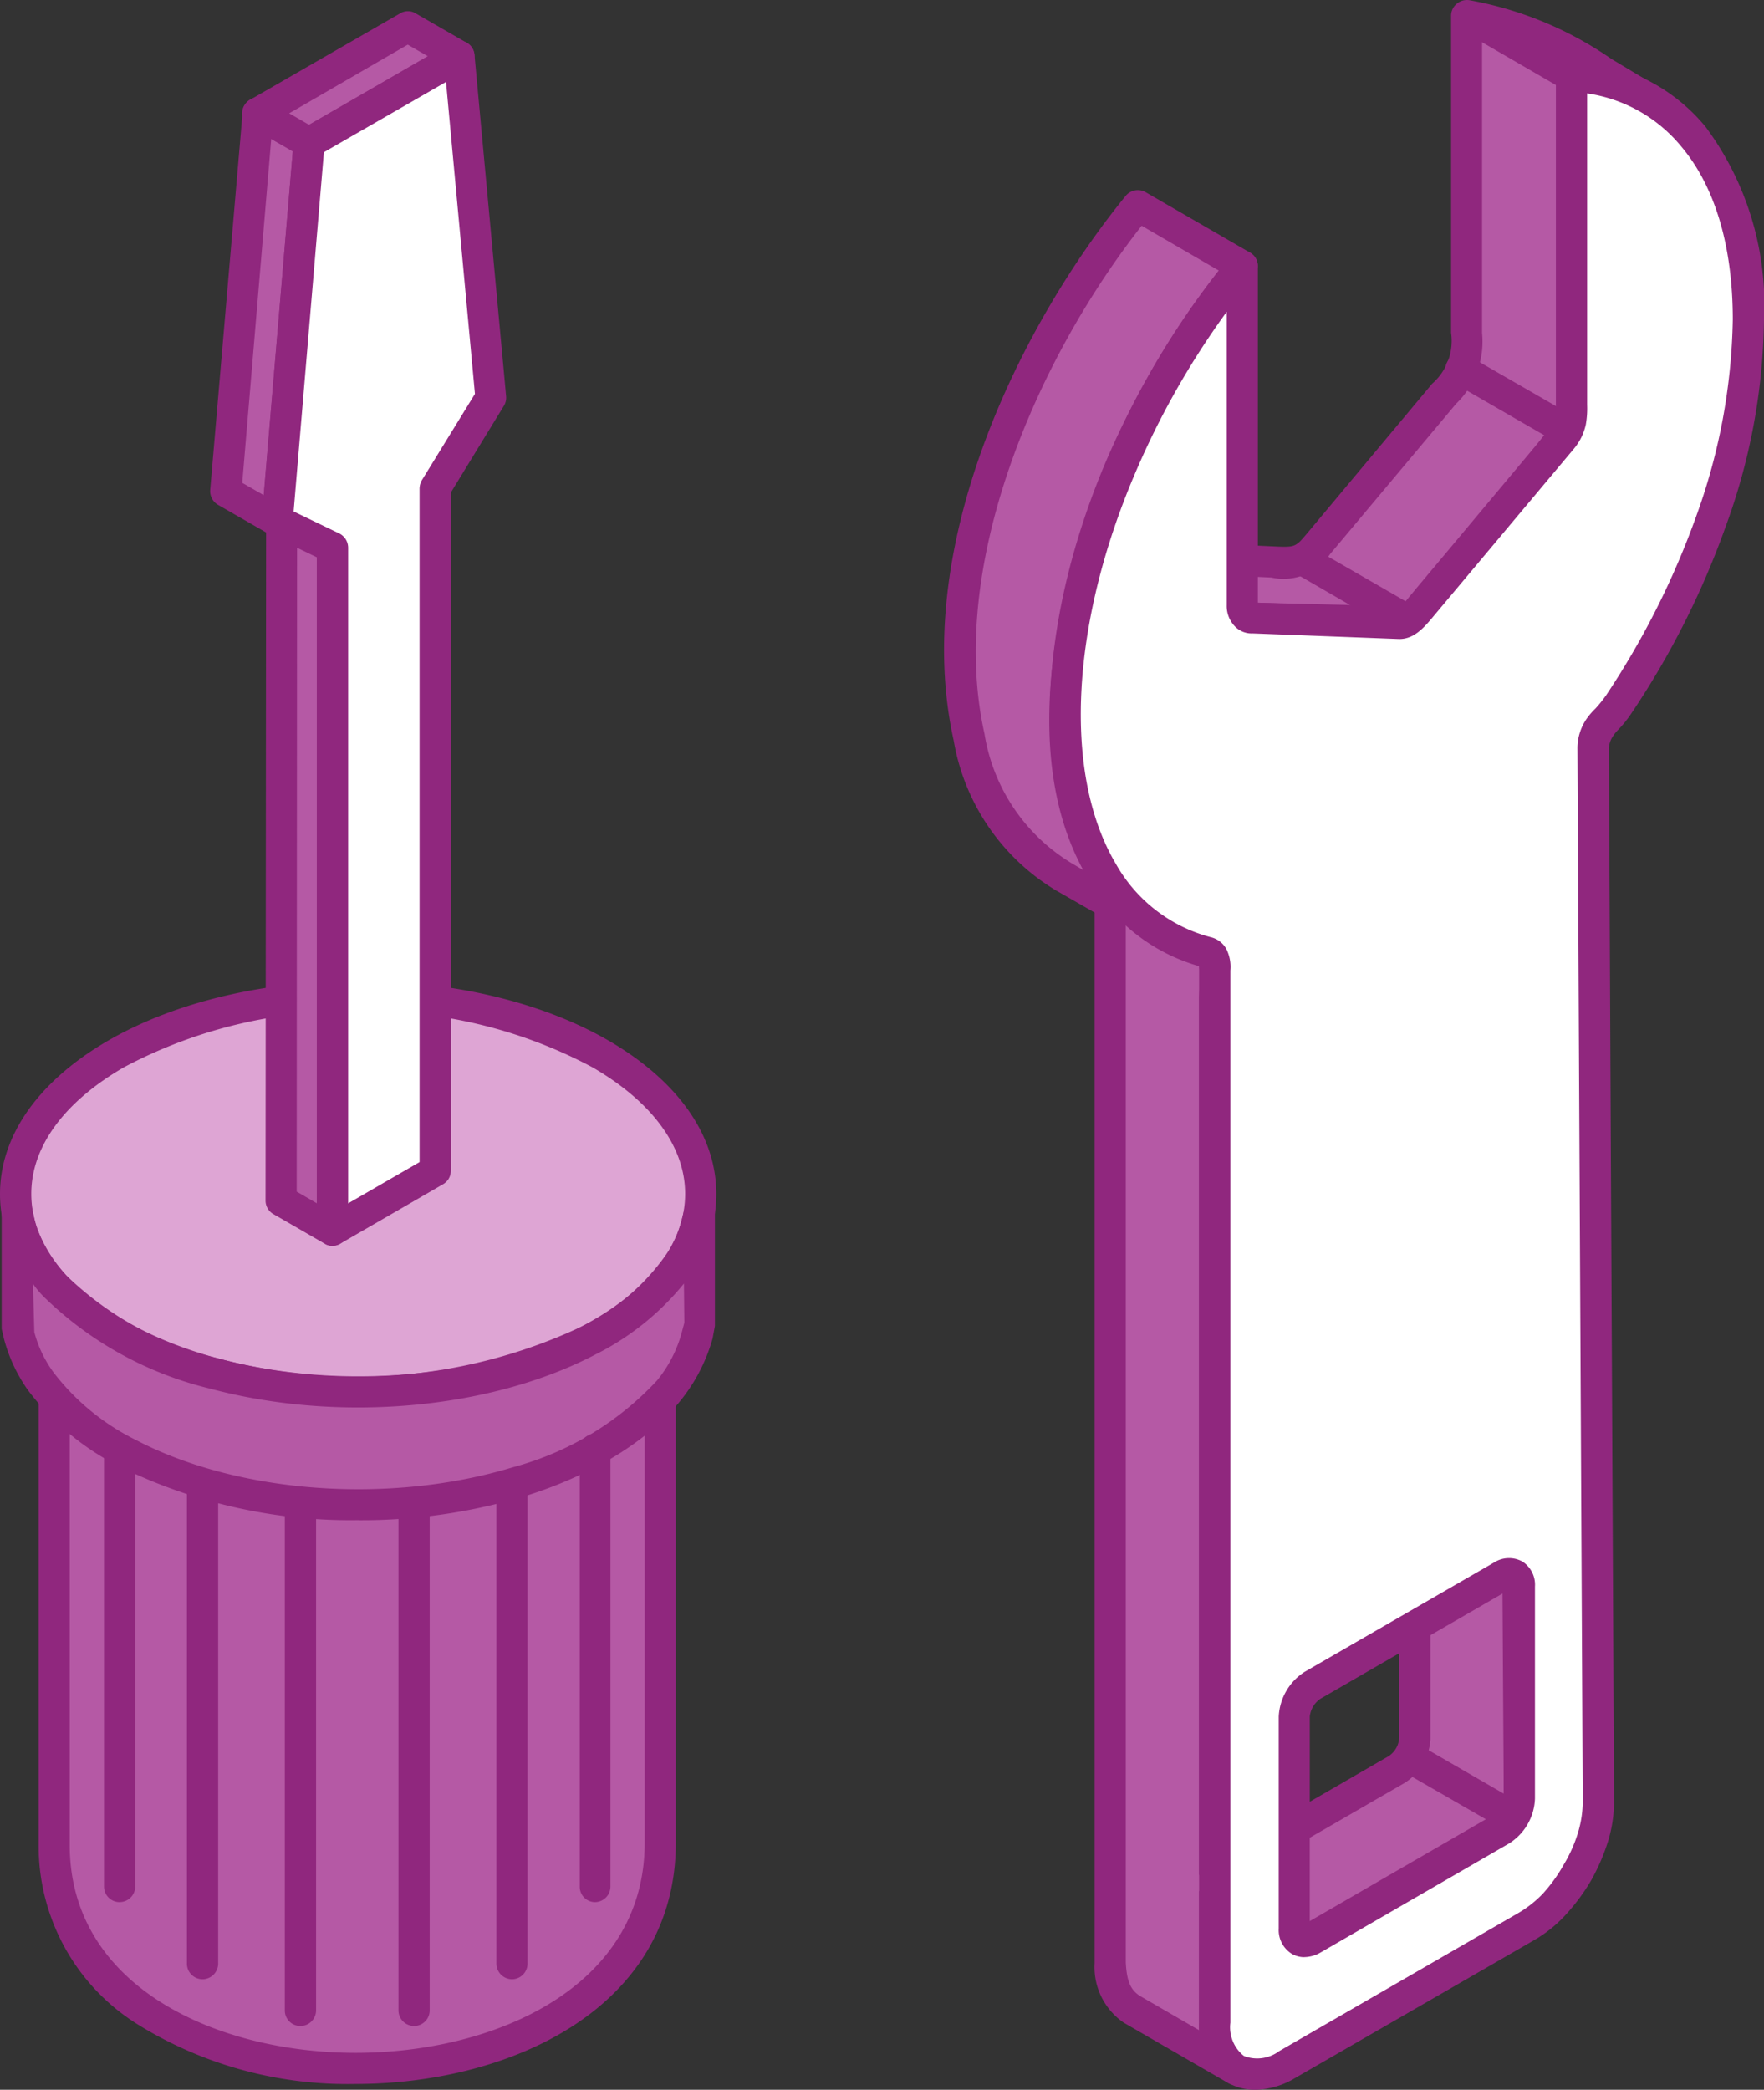 <?xml version="1.0" encoding="UTF-8"?> <svg xmlns="http://www.w3.org/2000/svg" width="75.996" height="90" viewBox="0 0 75.996 90"><rect x="0" y="0" width="75.996" height="90" fill="#333333" stroke="none"/><g transform="translate(-1581 -1661.999)"><path d="M27.171,48.617c0,12.888-26.093,12.988-26.093.091V26.155a5.451,5.451,0,0,0,.17.724,5.741,5.741,0,0,0,.988,1.736,11.973,11.973,0,0,0,5.8,3.524c4.575,1.386,10.591,1.144,14.883-1.09a9.665,9.665,0,0,0,3.37-2.769,5.631,5.631,0,0,0,.809-1.76l.074-.365Z" transform="translate(1582.267 1692.746)" fill="#b559a5" fill-rule="evenodd"></path><path d="M2.105,29.446V49.071c0,6.15,6.4,8.955,12.311,8.955,6,0,12.459-2.833,12.459-9.046V29.446a10.6,10.6,0,0,1-3.287,2.561c-4.2,2.193-10.4,2.65-15.392,1.133a12.967,12.967,0,0,1-6.092-3.694m12.311,29.92a17.142,17.142,0,0,1-9.3-2.515,9.046,9.046,0,0,1-4.349-7.78V26.518a.674.674,0,0,1,.6-.668.657.657,0,0,1,.718.531,4.883,4.883,0,0,0,.172.644,5.283,5.283,0,0,0,.848,1.538,11.668,11.668,0,0,0,5.485,3.294,20.361,20.361,0,0,0,14.376-1.036A8.881,8.881,0,0,0,26.1,28.256a5.218,5.218,0,0,0,.718-1.54l.08-.331a.655.655,0,0,1,.718-.529.671.671,0,0,1,.6.661V48.98c0,7.138-7.149,10.386-13.806,10.386" transform="translate(1581.899 1692.383)" fill="#90277e" fill-rule="evenodd"></path><path d="M4.632,22.21c5.761-3.324,15.109-3.324,20.872,0s5.767,8.726,0,12.055-15.111,3.331-20.872,0-5.767-8.726,0-12.055" transform="translate(1581.361 1685.178)" fill="#dea5d4" fill-rule="evenodd"></path><path d="M5,22.564H5Zm10.436-1.83a20.648,20.648,0,0,0-10.1,2.41c-2.576,1.49-3.988,3.42-3.988,5.45s1.412,3.962,3.988,5.443c5.576,3.22,14.633,3.22,20.213,0,2.569-1.482,3.968-3.42,3.968-5.443s-1.414-3.959-3.992-5.45a20.56,20.56,0,0,0-10.092-2.41m0,17.037A22.086,22.086,0,0,1,4.651,35.2C1.647,33.466,0,31.121,0,28.6s1.664-4.873,4.669-6.611c5.941-3.426,15.6-3.426,21.542,0,3,1.738,4.649,4.086,4.649,6.611s-1.649,4.871-4.649,6.607a22.074,22.074,0,0,1-10.78,2.569" transform="translate(1581 1684.821)" fill="#90277e" fill-rule="evenodd"></path><path d="M29.727,24.011v4.862l-.08.4a6.2,6.2,0,0,1-1.207,2.367A13.576,13.576,0,0,1,21.9,35.6C16.755,37.173,9.967,36.9,5.144,34.386a10.635,10.635,0,0,1-3.779-3.124,6,6,0,0,1-.929-1.984l-.1-.4V24.011a5.846,5.846,0,0,0,.211.8,6.791,6.791,0,0,0,1.416,2.341,14.625,14.625,0,0,0,6.849,3.768c5.028,1.347,11.456,1.016,16.108-1.408a10.3,10.3,0,0,0,4.047-3.5,5.976,5.976,0,0,0,.679-1.6Z" transform="translate(1581.397 1690.225)" fill="#b559a5" fill-rule="evenodd"></path><path d="M1.381,27.428l.057,2.08a5.18,5.18,0,0,0,.831,1.738,10.1,10.1,0,0,0,3.553,2.911c4.427,2.31,10.95,2.778,16.243,1.168a13.093,13.093,0,0,0,6.2-3.733,5.528,5.528,0,0,0,1.077-2.112l.1-.376-.017-1.688A11.564,11.564,0,0,1,25.6,30.478C21.061,32.847,14.541,33.422,9,31.94a15.393,15.393,0,0,1-7.173-3.973,4.3,4.3,0,0,1-.448-.54M15.43,37.605A22.55,22.55,0,0,1,5.2,35.343,11.28,11.28,0,0,1,1.17,32.016,6.865,6.865,0,0,1,.132,29.8l-.1-.429v-5a.663.663,0,0,1,.587-.67.657.657,0,0,1,.735.533c.057.274.1.487.172.731a6.226,6.226,0,0,0,1.288,2.1,14.041,14.041,0,0,0,6.542,3.574,22.861,22.861,0,0,0,15.618-1.349,9.6,9.6,0,0,0,3.781-3.263,4.658,4.658,0,0,0,.585-1.405l.1-.389a.657.657,0,0,1,.72-.524.67.67,0,0,1,.6.666V29.24l-.1.54a7.445,7.445,0,0,1-1.36,2.65c-1.932,2.413-5.123,3.655-6.844,4.179a24.441,24.441,0,0,1-7.034,1" transform="translate(1581.04 1689.861)" fill="#90277e" fill-rule="evenodd"></path><path d="M38.594,74.489V65.354l-.226-.5a49.984,49.984,0,0,1,4.69,2.793l.057,9.442L42.642,78.2,33.886,83.25l-3.892-2.156v5.65a2.2,2.2,0,0,0,.905,2.01l-4.5-2.6a2.213,2.213,0,0,1-.922-2.01v-45.6l-2.006-1.164A8.715,8.715,0,0,1,19.4,31.374c-1.7-7.606,2.365-16.869,7.262-22.885l4.5,2.6a37.061,37.061,0,0,0-3.572,5.263c-3.192,5.739-6.35,16.066-1.8,21.779.89,1.118,2.424,1.525,3.975,2.556.359.246.226,1.279.226,1.93V80.368l7.825-4.529a1.674,1.674,0,0,0,.774-1.349M48.3,3.667C45.368,1.981,44.191.908,40.847.312V13.968a3.092,3.092,0,0,1-.964,2.628l-5.428,6.47c-.718.842-.983.814-2.023.768l-5.556-.255a49.7,49.7,0,0,0,4.784,2.667l5.628.15c1.329.037,1.273-.259,2.139-1.262,1.495-1.756,4.408-5.158,5.45-6.551a1.92,1.92,0,0,0,.474-1.549V2.91a7.666,7.666,0,0,1,2.946.757" transform="translate(1603.348 1662.366)" fill="#b559a5" fill-rule="evenodd"></path><path d="M29.888,24.736a22.249,22.249,0,0,0,2.247,1.22l5.548.137c.733.022.751.022,1.205-.548.113-.135.231-.3.4-.485l.222-.265c1.573-1.849,4.216-4.943,5.182-6.248a1.254,1.254,0,0,0,.365-1.147V3.277a.687.687,0,0,1,.2-.485,12.445,12.445,0,0,0-3.387-1.3V14.335a3.721,3.721,0,0,1-1.118,3.054l-5.426,6.47a2.417,2.417,0,0,1-2.53,1.014Zm7.941,2.7c-.054,0-.113-.007-.187-.007l-5.637-.152c-.337-.007-.883-.239-4.44-2.36l-.661-.4a.671.671,0,0,1,.357-1.249l5.576.261c.986.048.986.041,1.477-.535l5.408-6.47a2.442,2.442,0,0,0,.814-2.193V.679a.665.665,0,0,1,.248-.52.68.68,0,0,1,.546-.15,15.562,15.562,0,0,1,6.1,2.521c.472.285.986.592,1.549.929a.65.65,0,0,1,.268.89.676.676,0,0,1-.87.294,6.365,6.365,0,0,0-1.986-.62V17.4a2.544,2.544,0,0,1-.618,1.949c-1.005,1.34-3.655,4.451-5.241,6.316l-.244.268c-.137.172-.268.32-.363.446a2.172,2.172,0,0,1-2.1,1.059M27.206,9.723l3.322,1.928a35.42,35.42,0,0,0-3.15,4.747c-2.6,4.656-6.209,14.609-2.691,21.072l-.509-.3A7.987,7.987,0,0,1,20.434,31.6c-1.608-7.177,2.2-16.058,6.772-21.877M38.963,74.856h0Zm-7.882,6.235,3.174,1.756,8.226-4.756.324-.768-.057-9c-.529-.376-2.1-1.266-3.1-1.83v8.424a2.408,2.408,0,0,1-1.1,1.86Zm-4.56-41.348V84.511c.041.8.2,1.186.609,1.447L29.7,87.446c0-.1-.022-.207-.022-.3V81.461a.643.643,0,0,0,0-.729V42.987c0-.148.022-.311.022-.483a3.427,3.427,0,0,0-.039-.988c-.457-.268-1.005-.55-1.534-.82a14.033,14.033,0,0,1-1.608-.953M31.268,89.8a.7.7,0,0,1-.342-.094l-4.5-2.6a2.9,2.9,0,0,1-1.247-2.561V39.3l-1.69-.968a9.358,9.358,0,0,1-4.382-6.442c-1.851-8.332,2.839-17.846,7.41-23.455a.679.679,0,0,1,.857-.159l4.495,2.6a.681.681,0,0,1,.326.461.707.707,0,0,1-.137.542,34.216,34.216,0,0,0-3.518,5.165C25.9,21.8,22.1,32.316,26.693,38.087A6.43,6.43,0,0,0,28.755,39.5a18.364,18.364,0,0,1,1.758,1c.609.4.568,1.281.529,2.058a3.639,3.639,0,0,0-.017.426V79.575l6.822-3.944a1.018,1.018,0,0,0,.455-.8V65.871l-.17-.37a.67.67,0,0,1,.946-.859l.6.335c4.144,2.315,4.221,2.467,4.351,2.752a.7.7,0,0,1,.057.281l.057,9.446a.609.609,0,0,1-.057.268l-.472,1.11a.663.663,0,0,1-.281.313L34.6,84.2a.659.659,0,0,1-.661,0l-2.913-1.608v4.514c.035.827.172,1.151.62,1.466a.667.667,0,0,1-.376,1.22" transform="translate(1602.979 1661.999)" fill="#90277e" fill-rule="evenodd"></path><path d="M7.761,40.925,5.573,39.654v-29.4l2.206,1.273Z" transform="translate(1587.551 1674.053)" fill="#b559a5" fill-rule="evenodd"></path><path d="M6.6,39.625l.866.5V12.271l-.851-.494Zm1.527,2.332a.562.562,0,0,1-.318-.089L5.6,40.595a.669.669,0,0,1-.342-.581l.024-29.4a.63.63,0,0,1,.335-.581.687.687,0,0,1,.661,0L8.472,11.3a.684.684,0,0,1,.344.583v29.4a.684.684,0,0,1-.344.583.647.647,0,0,1-.342.089" transform="translate(1587.182 1673.694)" fill="#90277e" fill-rule="evenodd"></path><path d="M6.665,19.8,4.478,18.527,5.855,2.243l2.2,1.271Z" transform="translate(1586.264 1664.636)" fill="#b559a5" fill-rule="evenodd"></path><path d="M5.542,18.525l.929.531L7.72,4.243l-.929-.531Zm1.492,2.308a.618.618,0,0,1-.318-.089L4.5,19.472a.685.685,0,0,1-.339-.637L5.559,2.544A.7.7,0,0,1,5.9,2.006a.708.708,0,0,1,.666.017L8.757,3.3A.674.674,0,0,1,9.1,3.93L7.72,20.218a.709.709,0,0,1-.359.537.772.772,0,0,1-.326.078" transform="translate(1585.894 1664.27)" fill="#90277e" fill-rule="evenodd"></path><path d="M7.307,5.528l-2.2-1.271L11.56.529,13.77,1.8Z" transform="translate(1587.009 1662.621)" fill="#b559a5" fill-rule="evenodd"></path><path d="M6.82,4.62l.855.494,5.119-2.952-.866-.5Zm.855,1.936a.715.715,0,0,1-.342-.089l-2.2-1.273a.661.661,0,0,1,0-1.157L11.6.314a.642.642,0,0,1,.666,0l2.2,1.266a.671.671,0,0,1,0,1.164L8.01,6.471a.75.75,0,0,1-.335.085" transform="translate(1586.639 1662.26)" fill="#90277e" fill-rule="evenodd"></path><path d="M7.867,51.67l.017-29.4-2.4-1.147L6.871,4.842l6.464-3.729,1.362,14.7-2.382,3.909L12.29,30.968V49.123Z" transform="translate(1587.445 1663.308)" fill="#fff" fill-rule="evenodd"></path><path d="M6.56,21.081l1.967.946a.689.689,0,0,1,.383.607V50.877L11.986,49.1V20.085a.765.765,0,0,1,.1-.352l2.286-3.716L13.126,2.582,7.865,5.609ZM8.224,52.7a.562.562,0,0,1-.318-.089.671.671,0,0,1-.344-.583V23.054l-2.006-.964a.686.686,0,0,1-.376-.659L6.56,5.147A.65.65,0,0,1,6.9,4.621L13.348.892a.676.676,0,0,1,.644-.011.64.64,0,0,1,.361.533l1.362,14.7a.665.665,0,0,1-.091.409l-2.291,3.744V49.485a.659.659,0,0,1-.344.574L8.566,52.616a.647.647,0,0,1-.342.089" transform="translate(1587.089 1662.946)" fill="#90277e" fill-rule="evenodd"></path><path d="M39.89,77.043l-8.152,4.7c-.435.248-.777.046-.777-.453V72.157a1.7,1.7,0,0,1,.777-1.344l8.152-4.7c.416-.252.774-.05.774.444V75.69a1.773,1.773,0,0,1-.774,1.353m3.931-46.576a1.642,1.642,0,0,1,.324-.929c.207-.324.4-.392.792-.99a35.9,35.9,0,0,0,3.975-7.884A25.654,25.654,0,0,0,50.517,12a12.059,12.059,0,0,0-2.345-7.873A7.237,7.237,0,0,0,42.9,1.506V15.667a2.924,2.924,0,0,1-.041.7,1.6,1.6,0,0,1-.381.757l-6.009,7.188c-.339.4-.627.777-1.025.759l-6.235-.233c-.285.028-.5-.183-.5-.559V9.69a36.513,36.513,0,0,0-5.256,8.7C20.6,25.128,20.321,31.8,22.7,35.8a7.282,7.282,0,0,0,4.479,3.442.4.4,0,0,1,.278.207,1.543,1.543,0,0,1,.08.694v45.2a2.185,2.185,0,0,0,.905,2.012,2.2,2.2,0,0,0,2.215-.211L40.949,81.2a5.278,5.278,0,0,0,1.19-.957,6.707,6.707,0,0,0,1.02-1.384,7.231,7.231,0,0,0,.683-1.566,5.38,5.38,0,0,0,.224-1.516q-.111-21.486-.224-42.973c0-.779,0-1.556-.022-2.337" transform="translate(1605.8 1663.77)" fill="#fff" fill-rule="evenodd"></path><path d="M40.343,67.187l-7.9,4.564a1.061,1.061,0,0,0-.457.764v8.876l7.923-4.566a1.083,1.083,0,0,0,.437-.774Zm-8.6,15.692a1.1,1.1,0,0,1-.531-.144,1.2,1.2,0,0,1-.563-1.088V72.515a2.422,2.422,0,0,1,1.116-1.925l8.145-4.7a1.2,1.2,0,0,1,1.231-.054,1.185,1.185,0,0,1,.546,1.081V76.05a2.377,2.377,0,0,1-1.116,1.932l-8.128,4.7a1.427,1.427,0,0,1-.7.194M29.526,24.533h0ZM27.37,40.249a.218.218,0,0,0,.059.011.226.226,0,0,0-.059-.011m1.038-28.243V24.642a1.263,1.263,0,0,0,.383.953,1,1,0,0,0,.735.274l6.259.239c.683.037,1.133-.5,1.549-1l6.033-7.195a2.452,2.452,0,0,0,.511-1.036,4.049,4.049,0,0,0,.057-.855V2.612A6.444,6.444,0,0,1,48,4.91c1.46,1.738,2.21,4.31,2.21,7.445A25.963,25.963,0,0,1,48.642,20.8a35.437,35.437,0,0,1-3.892,7.736,5.655,5.655,0,0,1-.457.568,3.02,3.02,0,0,0-.359.411,2.237,2.237,0,0,0-.416,1.327l.228,45.3a4.729,4.729,0,0,1-.189,1.323,6.092,6.092,0,0,1-.627,1.423,6.774,6.774,0,0,1-.907,1.26,4.858,4.858,0,0,1-1.059.833L30.677,86.919a1.591,1.591,0,0,1-1.527.215,1.578,1.578,0,0,1-.585-1.436V40.384a1.715,1.715,0,0,0-.172-.922,1.041,1.041,0,0,0-.679-.513,6.609,6.609,0,0,1-4.07-3.135c-2.284-3.831-1.984-10.271.8-16.8a35.333,35.333,0,0,1,3.966-7M29.621,88.59a2.321,2.321,0,0,1-1.155-.3A2.847,2.847,0,0,1,27.218,85.7V40.2a7.946,7.946,0,0,1-4.725-3.7c-2.5-4.19-2.23-11.093.7-18.011a37.141,37.141,0,0,1,5.369-8.863.672.672,0,0,1,.733-.207.656.656,0,0,1,.455.633V24.544l6.072.224a2.364,2.364,0,0,0,.416-.433l6.089-7.275a1.212,1.212,0,0,0,.244-.476,2.412,2.412,0,0,0,.024-.433V1.866a.672.672,0,0,1,.2-.485A.653.653,0,0,1,43.29,1.2a7.827,7.827,0,0,1,5.75,2.854,12.843,12.843,0,0,1,2.515,8.3,26.657,26.657,0,0,1-1.647,8.9,36.162,36.162,0,0,1-4.047,8.028,4.935,4.935,0,0,1-.6.748,1.631,1.631,0,0,0-.2.246,1.024,1.024,0,0,0-.189.531v.02l.222,45.306a5.872,5.872,0,0,1-.244,1.708,8.844,8.844,0,0,1-.735,1.717,8.6,8.6,0,0,1-1.118,1.51,5.718,5.718,0,0,1-1.344,1.077l-10.3,5.939a3.494,3.494,0,0,1-1.723.509" transform="translate(1605.441 1663.41)" fill="#90277e" fill-rule="evenodd"></path><path d="M12.142,48.554a.66.66,0,0,1-.661-.674V29.05a.658.658,0,0,1,.661-.668.67.67,0,0,1,.661.668V47.879a.671.671,0,0,1-.661.674" transform="translate(1594.496 1695.364)" fill="#90277e" fill-rule="evenodd"></path><path d="M8.576,52.587a.673.673,0,0,1-.685-.668V30.157a.672.672,0,0,1,1.344,0V51.919a.671.671,0,0,1-.659.668" transform="translate(1590.276 1696.665)" fill="#90277e" fill-rule="evenodd"></path><path d="M10.509,51.008a.676.676,0,0,1-.679-.674V29.792a.67.67,0,1,1,1.34,0V50.334a.672.672,0,0,1-.661.674" transform="translate(1592.556 1696.231)" fill="#90277e" fill-rule="evenodd"></path><path d="M2.719,48.554a.669.669,0,0,1-.659-.674V29.05a.668.668,0,0,1,.659-.668.675.675,0,0,1,.685.668V47.879a.676.676,0,0,1-.685.674" transform="translate(1583.422 1695.364)" fill="#90277e" fill-rule="evenodd"></path><path d="M6.3,52.587a.668.668,0,0,1-.661-.668V30.157a.673.673,0,0,1,1.347,0V51.919a.675.675,0,0,1-.685.668" transform="translate(1587.631 1696.665)" fill="#90277e" fill-rule="evenodd"></path><path d="M4.365,51.008a.674.674,0,0,1-.664-.674V29.792a.673.673,0,0,1,1.347,0V50.334a.677.677,0,0,1-.683.674" transform="translate(1585.351 1696.231)" fill="#90277e" fill-rule="evenodd"></path><path d="M32.483,38.252a.576.576,0,0,1-.318-.089L28,35.767a.671.671,0,0,1-.246-.918.691.691,0,0,1,.929-.246L32.825,37a.668.668,0,0,1,.248.914.692.692,0,0,1-.59.335" transform="translate(1613.524 1702.574)" fill="#90277e" fill-rule="evenodd"></path><path d="M33.879,10.983a.7.7,0,0,1-.344-.091L28.96,8.252a.669.669,0,0,1-.246-.916.656.656,0,0,1,.905-.246L34.2,9.73a.673.673,0,0,1,.246.918.628.628,0,0,1-.563.335" transform="translate(1614.647 1670.229)" fill="#90277e" fill-rule="evenodd"></path><path d="M30.567,14.667a.593.593,0,0,1-.324-.089l-4.384-2.537a.659.659,0,0,1-.244-.918.65.65,0,0,1,.905-.239l4.388,2.53a.672.672,0,0,1,.246.918.648.648,0,0,1-.587.335" transform="translate(1611 1674.684)" fill="#90277e" fill-rule="evenodd"></path><path d="M33.806,3.884a.656.656,0,0,1-.326-.089L29.172,1.3A.656.656,0,0,1,28.926.39a.656.656,0,0,1,.905-.244l4.31,2.484a.667.667,0,0,1,.246.918.684.684,0,0,1-.581.335" transform="translate(1614.893 1662.064)" fill="#90277e" fill-rule="evenodd"></path></g></svg> 